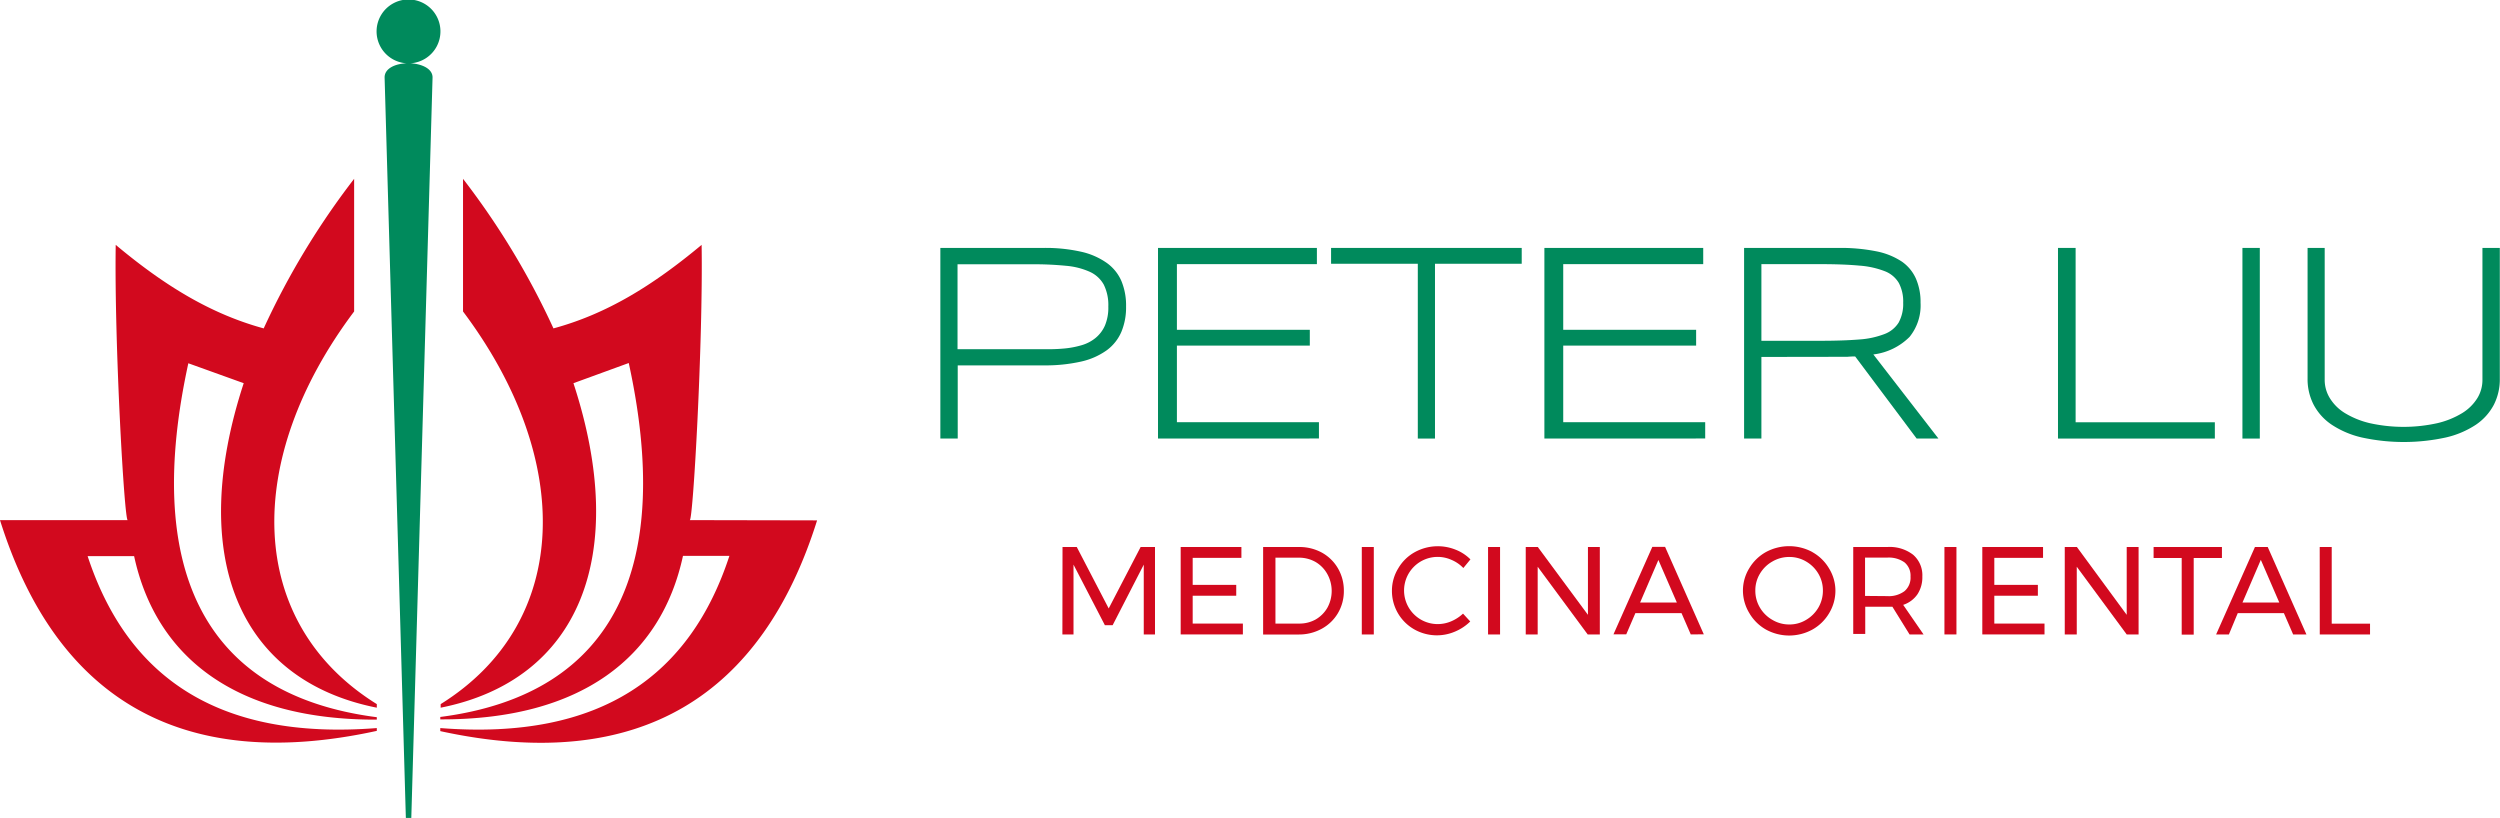 <svg xmlns="http://www.w3.org/2000/svg" viewBox="0 0 391.45 128.07"><defs><style>.cls-1{fill:#008a5c;}.cls-2{fill:#d2091e;}</style></defs><g id="Camada_2" data-name="Camada 2"><g id="Camada_2-2" data-name="Camada 2"><path class="cls-1" d="M176.32,48a9.94,9.94,0,0,1-.73,3.95,7,7,0,0,1-2.29,2.89,11,11,0,0,1-4,1.77,25.4,25.4,0,0,1-5.94.6h-13.4V68.67h-2.72V38.82h16.12a25.4,25.4,0,0,1,5.94.6,11.18,11.18,0,0,1,4,1.75A6.83,6.83,0,0,1,175.59,44,10,10,0,0,1,176.32,48Zm-2.78,0a7.17,7.17,0,0,0-.71-3.43,4.72,4.72,0,0,0-2.17-2,11.45,11.45,0,0,0-3.72-.95,51.21,51.21,0,0,0-5.34-.24H149.93v13.3h14.23a26.43,26.43,0,0,0,2.68-.13,14.35,14.35,0,0,0,2.53-.5,6.16,6.16,0,0,0,2.13-1.1A5.24,5.24,0,0,0,173,51,7.21,7.21,0,0,0,173.54,48Z"/><path class="cls-1" d="M181.32,68.67V38.82H206.2v2.54H184.28V51.64h20.81v2.47H184.28v12h22.24v2.55Z"/><path class="cls-1" d="M224.69,41.3V68.67H222V41.3H208.42V38.82h29.85V41.3Z"/><path class="cls-1" d="M241.82,68.67V38.82h24.87v2.54H244.77V51.64h20.81v2.47H244.77v12H267v2.55Z"/><path class="cls-1" d="M275.8,55.89V68.67h-2.71V38.82h14.85a28.15,28.15,0,0,1,5.85.53,11.12,11.12,0,0,1,4,1.61A6.41,6.41,0,0,1,300,43.64a9.14,9.14,0,0,1,.72,3.76A7.82,7.82,0,0,1,299,52.75a9.65,9.65,0,0,1-5.67,2.75l10.19,13.17h-3.41l-9.63-12.86q-.6,0-1.23.06c-.42,0-.86,0-1.31,0ZM298,47.4a6.18,6.18,0,0,0-.68-3.09,4.35,4.35,0,0,0-2.19-1.84,13.62,13.62,0,0,0-4-.88q-2.47-.23-6.06-.23H275.8v12H285q3.58,0,6.06-.2a13.53,13.53,0,0,0,4-.85,4.46,4.46,0,0,0,2.23-1.8A6.06,6.06,0,0,0,298,47.4Z"/><path class="cls-1" d="M322.24,68.67V38.82H325v27.3h21.8v2.55Z"/><path class="cls-1" d="M351.12,68.67V38.82h2.72V68.67Z"/><path class="cls-1" d="M390.5,63.35a8.61,8.61,0,0,1-2.82,3.15,14.29,14.29,0,0,1-4.71,2,30.85,30.85,0,0,1-13.16,0,14.38,14.38,0,0,1-4.71-2,8.58,8.58,0,0,1-2.84-3.15,8.74,8.74,0,0,1-.94-4.07V38.82H364V59.5a5.44,5.44,0,0,0,.8,2.83,7.09,7.09,0,0,0,2.35,2.34,13.41,13.41,0,0,0,3.87,1.58,24.37,24.37,0,0,0,10.66,0,13.3,13.3,0,0,0,3.87-1.58,7.23,7.23,0,0,0,2.36-2.34,5.43,5.43,0,0,0,.79-2.83V38.82h2.72V59.28A8.75,8.75,0,0,1,390.5,63.35Z"/><path class="cls-2" d="M166.37,85.65h2.23l5,9.62,5-9.62h2.25V99.34h-1.76l0-10.93-4.87,9.48H173l-4.91-9.48V99.34h-1.74Z"/><path class="cls-2" d="M184.87,85.65h9.51v1.7h-7.63v4.23h6.82v1.7h-6.82v4.36h7.86v1.7h-9.74Z"/><path class="cls-2" d="M207,86.54A6.57,6.57,0,0,1,209.5,89a6.86,6.86,0,0,1,.92,3.51,6.74,6.74,0,0,1-.93,3.5,6.6,6.6,0,0,1-2.55,2.45,7.41,7.41,0,0,1-3.64.89h-5.52V85.65h5.58A7.33,7.33,0,0,1,207,86.54ZM206,97a5,5,0,0,0,1.84-1.84,5.46,5.46,0,0,0,0-5.26A5,5,0,0,0,206,88a5.23,5.23,0,0,0-2.63-.68h-3.66V97.64h3.73A5.18,5.18,0,0,0,206,97Z"/><path class="cls-2" d="M213.23,85.65h1.88V99.34h-1.88Z"/><path class="cls-2" d="M227.26,87.66a5.26,5.26,0,1,0-2.13,10.06,5.43,5.43,0,0,0,2.11-.44,6.29,6.29,0,0,0,1.84-1.2l1.13,1.23a7.5,7.5,0,0,1-2.4,1.59,7.18,7.18,0,0,1-6.36-.35,6.91,6.91,0,0,1-3.5-6.07,6.65,6.65,0,0,1,1-3.51,6.82,6.82,0,0,1,2.59-2.52,7.47,7.47,0,0,1,6.38-.38,6.68,6.68,0,0,1,2.32,1.52l-1.11,1.35A5.52,5.52,0,0,0,227.26,87.66Z"/><path class="cls-2" d="M233,85.65h1.88V99.34H233Z"/><path class="cls-2" d="M248.64,85.65h1.86V99.34h-1.9l-7.83-10.6v10.6H238.9V85.65h1.89l7.85,10.62Z"/><path class="cls-2" d="M264.74,99.34,263.29,96h-7.22l-1.43,3.32h-2l6.08-13.69h2l6.06,13.69Zm-7.93-5h5.75l-2.89-6.66Z"/><path class="cls-2" d="M283.78,86.45A6.94,6.94,0,0,1,286.39,89a6.66,6.66,0,0,1,1,3.51,6.81,6.81,0,0,1-1,3.53,7,7,0,0,1-2.61,2.54,7.55,7.55,0,0,1-7.26,0A7,7,0,0,1,273.91,96a6.81,6.81,0,0,1-1-3.53,6.66,6.66,0,0,1,1-3.51,7,7,0,0,1,2.6-2.52,7.64,7.64,0,0,1,7.27,0Zm-6.26,1.47a5.26,5.26,0,0,0-1.95,1.91,5,5,0,0,0-.72,2.65,5.13,5.13,0,0,0,.72,2.66,5.28,5.28,0,0,0,1.95,1.92,5.12,5.12,0,0,0,2.65.72,5,5,0,0,0,2.63-.72,5.35,5.35,0,0,0,1.92-1.92,5.22,5.22,0,0,0,.71-2.66,5.13,5.13,0,0,0-.71-2.65,5.33,5.33,0,0,0-1.92-1.91,5.11,5.11,0,0,0-2.63-.71A5.21,5.21,0,0,0,277.52,87.92Z"/><path class="cls-2" d="M299,99.34,296.31,95c-.32,0-.57,0-.77,0h-3.48v4.26h-1.88V85.65h5.36a6,6,0,0,1,4,1.2A4.23,4.23,0,0,1,301,90.27a4.85,4.85,0,0,1-.77,2.79A4.36,4.36,0,0,1,298,94.71l3.19,4.63Zm-3.49-6a4.1,4.1,0,0,0,2.7-.78,2.76,2.76,0,0,0,.94-2.28,2.69,2.69,0,0,0-.94-2.22,4.22,4.22,0,0,0-2.7-.75h-3.48v6Z"/><path class="cls-2" d="M304.46,85.65h1.88V99.34h-1.88Z"/><path class="cls-2" d="M310.39,85.65h9.51v1.7h-7.63v4.23h6.82v1.7h-6.82v4.36h7.86v1.7h-9.74Z"/><path class="cls-2" d="M333,85.65h1.86V99.34H333l-7.82-10.6v10.6H323.3V85.65h1.9L333,96.27Z"/><path class="cls-2" d="M337.21,85.65h10.7v1.72h-4.42v12h-1.88v-12h-4.4Z"/><path class="cls-2" d="M359.06,99.34,357.61,96h-7.22L349,99.34h-2l6.08-13.69h2l6.06,13.69Zm-7.93-5h5.76L354,87.66Z"/><path class="cls-2" d="M363.22,85.65h1.88v12h6v1.7h-7.87Z"/><path class="cls-1" d="M64.27,9.91a5,5,0,1,0-.61,0c-1.76.07-3.44.79-3.44,2.21l3.33,116h.85L67.73,12.12C67.73,10.73,66,10,64.27,9.91Z"/><path class="cls-2" d="M59,110.81l0-.56C38.5,97.5,38,72,55.45,48.77V28A121.27,121.27,0,0,0,41.29,51.42C33,49.16,25.76,44.73,18.12,38.34,17.88,53.5,19.47,81.66,20,81.44H0c8.52,27.16,27.52,39.88,59,33V114c-25.38,2-39.21-8.45-45.28-26.92H21c3.41,15.78,15.86,25.67,38,25.6v-.38c-27.92-3.6-36.33-24.21-29.51-55.42L38.16,60C29.32,87,37.27,106.49,59,110.81Z"/><path class="cls-2" d="M108,81.44c.52.22,2.1-27.94,1.86-43.1C102.19,44.73,95,49.16,86.66,51.42A120.77,120.77,0,0,0,72.5,28V48.77C89.93,72,89.45,97.5,69,110.25l0,.56C90.68,106.49,98.63,87,89.79,60l8.66-3.16c6.82,31.21-1.59,51.82-29.51,55.42v.38c22.15.07,34.6-9.82,38-25.6h7.27C108.15,105.54,94.32,116,68.94,114v.48c31.49,6.85,50.49-5.87,59-33Z"/></g></g></svg>